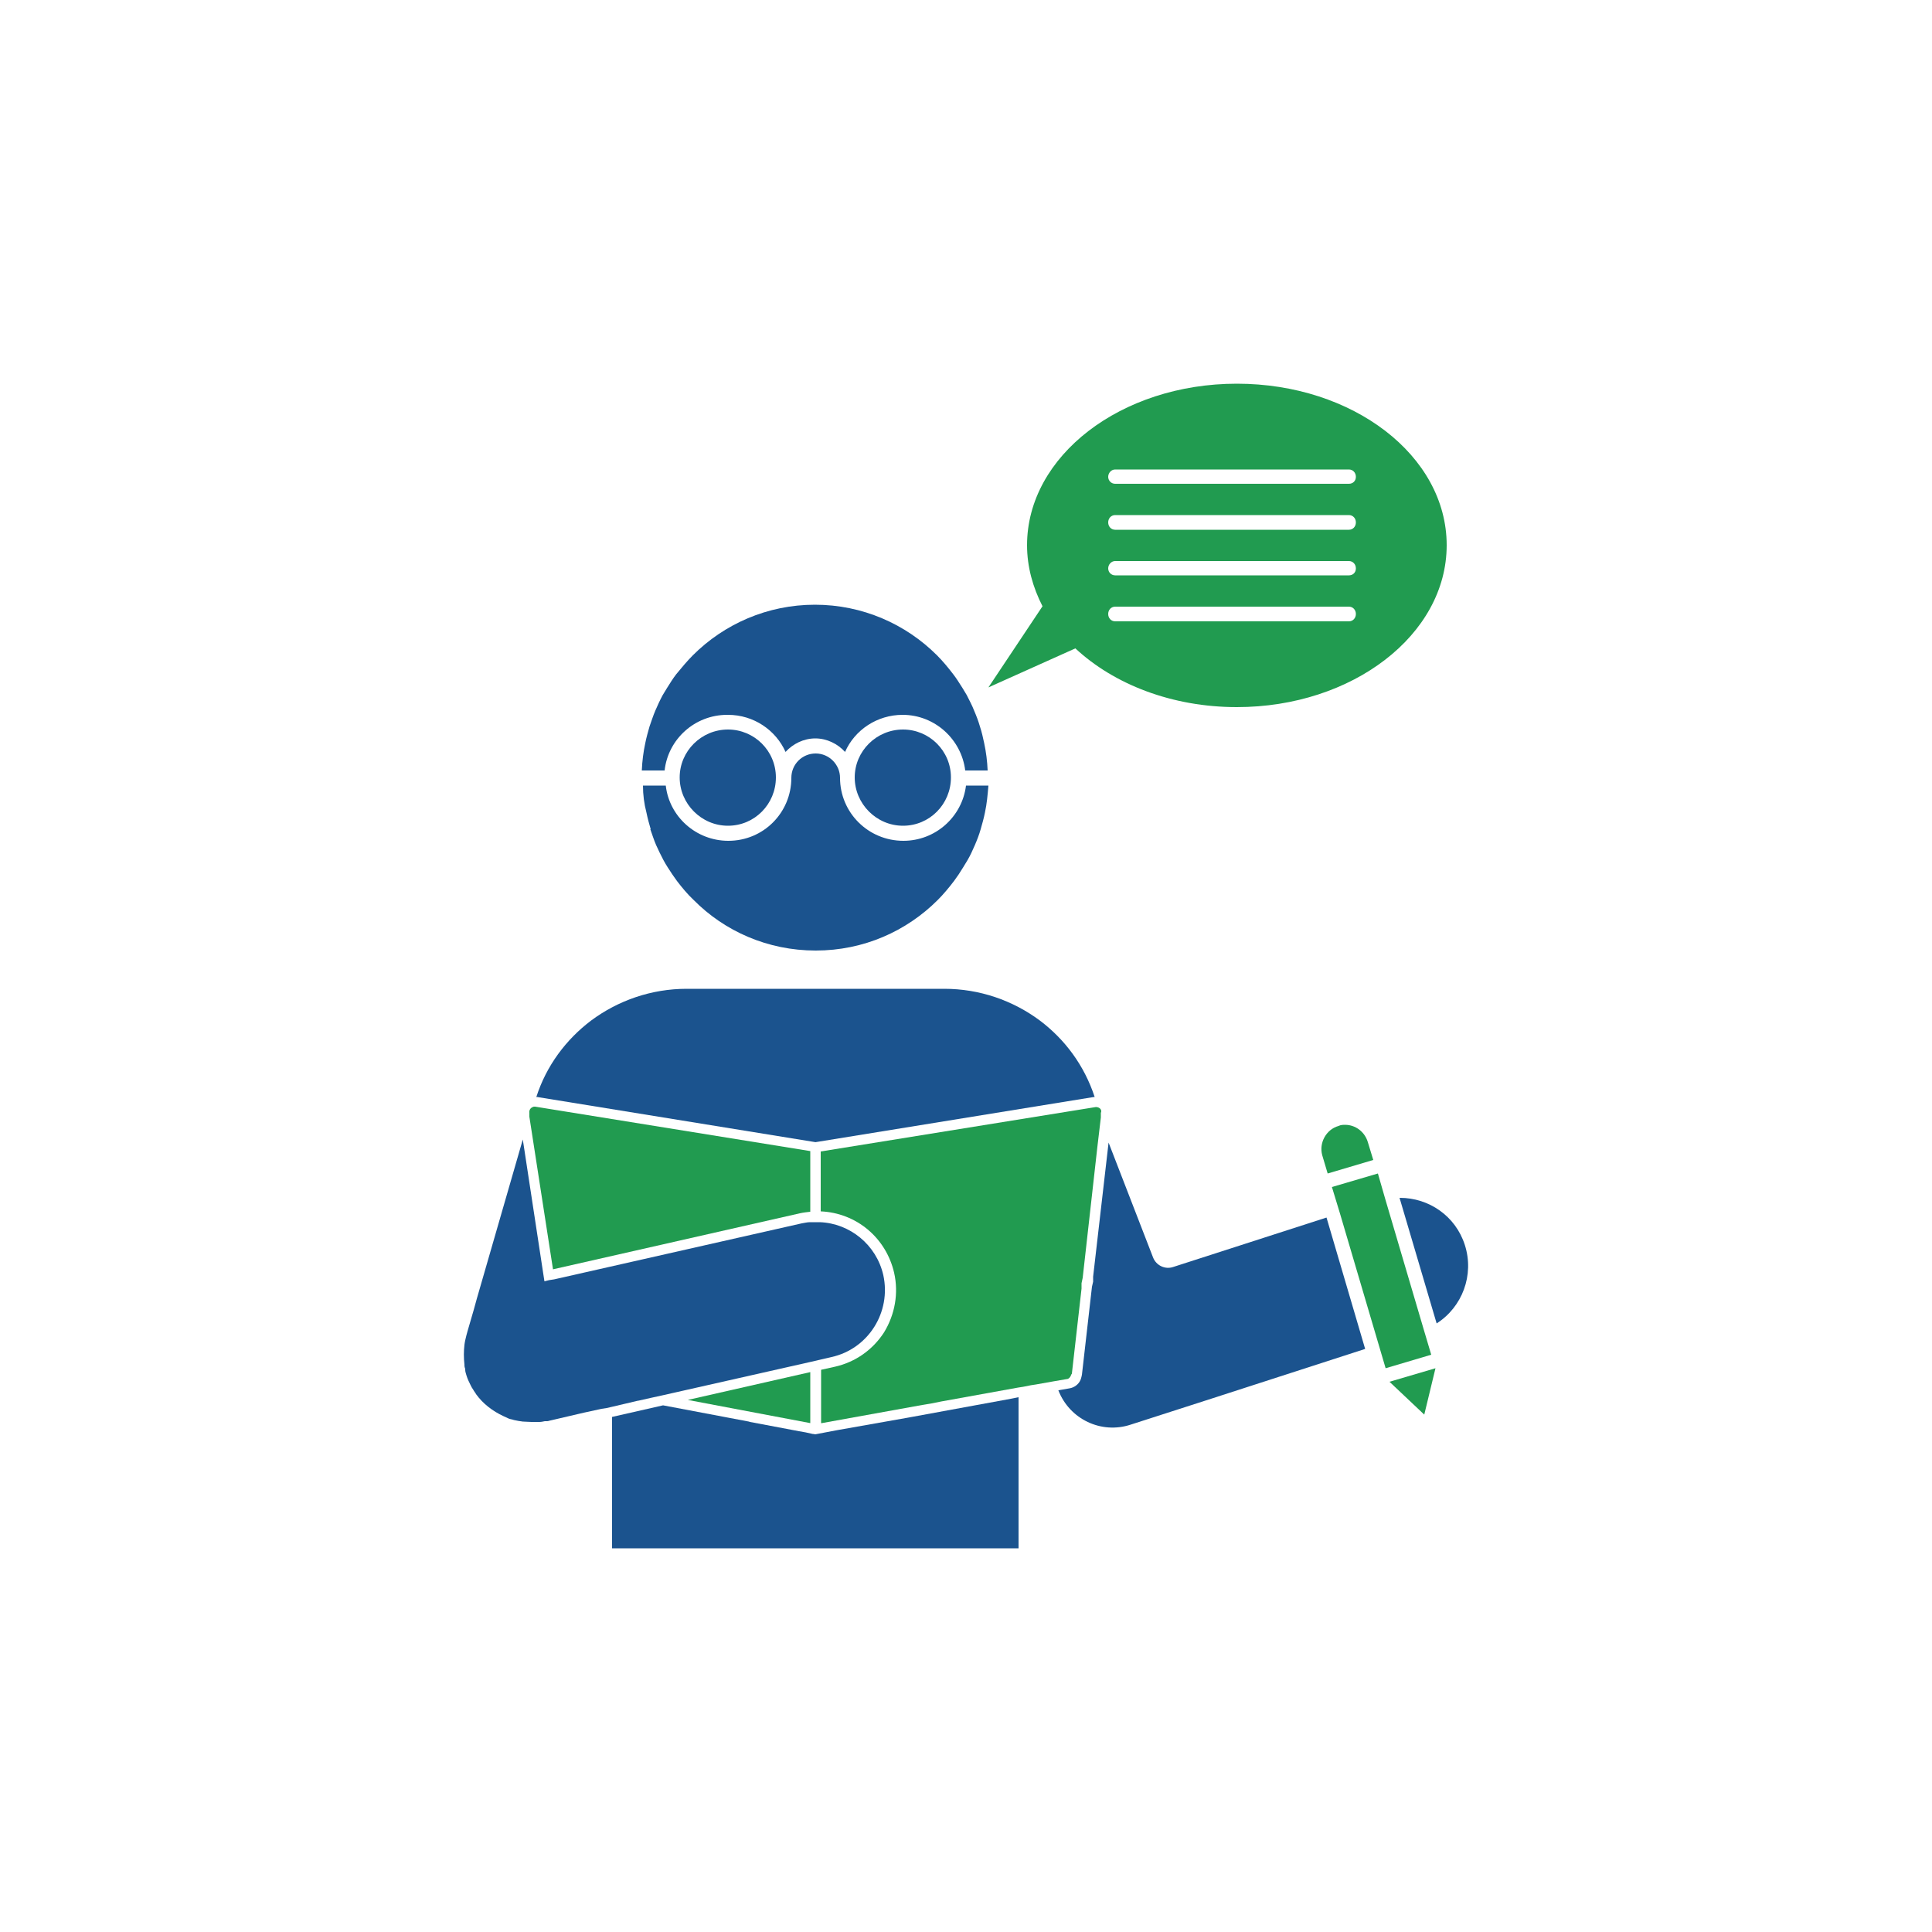 <?xml version="1.0" encoding="UTF-8"?>
<svg id="Layer_1" xmlns="http://www.w3.org/2000/svg" version="1.1" viewBox="0 0 50 50">
  <!-- Generator: Adobe Illustrator 29.6.1, SVG Export Plug-In . SVG Version: 2.1.1 Build 9)  -->
  <defs>
    <style>
      .st0, .st1 {
        fill: #1b538e;
      }

      .st2 {
        fill: #219a50;
      }

      .st3 {
        fill: #19548e;
      }

      .st4 {
        fill: #219a4f;
      }

      .st5 {
        display: none;
      }

      .st6 {
        fill: #1c5291;
      }

      .st7, .st8 {
        fill: #219b50;
      }

      .st7, .st1 {
        fill-rule: evenodd;
      }
    </style>
  </defs>
  <g class="st5">
    <polygon class="st2" points="33.71 26.78 31.29 26.78 31.29 29.26 28.78 29.26 28.78 31.63 31.29 31.63 31.29 34.13 31.56 34.13 33.71 34.13 33.71 31.98 33.71 31.63 34.06 31.63 36.22 31.63 36.22 29.47 36.22 29.26 33.71 29.26 33.71 26.78"/>
    <path class="st2" d="M32.5,23.89c-3.63,0-6.57,2.93-6.58,6.56s2.93,6.57,6.56,6.58,6.57-2.93,6.58-6.56c0-1.07-.26-2.13-.76-3.08-1.14-2.15-3.37-3.5-5.8-3.5ZM32.5,35.53c-2.8,0-5.07-2.28-5.07-5.08s2.28-5.07,5.08-5.07c2.8,0,5.06,2.27,5.07,5.07.02,2.79-2.23,5.06-5.02,5.08-.02,0-.04,0-.06,0Z"/>
    <path class="st6" d="M40.52,12.03h0c-3.63-3.63-9.51-3.63-13.14,0l-2.37,2.37-2.37-2.37c-3.63-3.63-9.52-3.63-13.15,0-1.72,1.72-2.7,4.05-2.72,6.48h6.56l3.8,3.8v-7.34l5.03,5.04h4.67v1.14h-5.13l-3.42-3.42v7.38l-5.44-5.44h-6.01c.24,2.08,1.18,4.02,2.66,5.49l2.37,2.37,13.14,13.14,3.89-3.89c-3.51-1.99-4.74-6.44-2.75-9.95,1.99-3.51,6.44-4.74,9.95-2.75,1.15.65,2.1,1.6,2.75,2.75l1.67-1.67c3.63-3.63,3.63-9.51,0-13.14Z"/>
  </g>
  <g class="st5">
    <path class="st0" d="M37.58,26.72c0,1.34-.34,2.61-.93,3.71-.4.75-.58,1.49-.58,2.34,0,1.36-.34,2.64-.95,3.76-1.1,2.02-3.34,2.99-5.57,2.43l-.83-.21v-7.54c.4.42.63.9.63,1.41,0,.29.23.52.52.52s.52-.23.52-.52c0-1.06-.59-2.04-1.66-2.76-1.01-.68-2.33-1.05-3.74-1.05s-2.74.37-3.74,1.05c-1.07.72-1.66,1.7-1.66,2.76,0,.29.23.52.52.52s.52-.23.52-.52c0-.5.22-.99.62-1.41v7.54l-.83.21c-2.22.56-4.46-.42-5.56-2.43-.61-1.12-.95-2.4-.95-3.76,0-.86-.18-1.59-.59-2.34-.59-1.1-.93-2.37-.93-3.71,0-1.51.43-2.92,1.17-4.12.31-.51.52-1.03.63-1.58.23-1.14.65-2.21,1.65-2.79,1.81-1.06,3.42-1.56,4.84-1.94.39.69.58,1.45.58,2.31v4.53c-.41-.43-.62-.91-.62-1.41,0-.29-.23-.52-.52-.52s-.52.23-.52.52c0,1.06.59,2.04,1.66,2.76,1.01.68,2.33,1.05,3.74,1.05s2.73-.37,3.74-1.05c1.07-.72,1.66-1.7,1.66-2.76,0-.29-.23-.52-.52-.52s-.52.23-.52.52c0,.51-.23,1-.63,1.41v-4.53c0-.86.19-1.62.59-2.31,1.42.38,3.02.87,4.83,1.94,1,.58,1.42,1.66,1.65,2.79.11.55.32,1.07.64,1.58.74,1.2,1.16,2.61,1.16,4.12h0Z"/>
    <path class="st8" d="M27.67,23.88v-1.64h-5.34v1.65c.76.38,1.69.59,2.67.59s1.92-.23,2.66-.6h0Z"/>
    <rect class="st8" x="22.33" y="18.62" width="5.34" height="2.58"/>
    <path class="st8" d="M27.67,30.47c-.74-.37-1.67-.6-2.66-.6s-1.91.21-2.67.59v1.56h5.34v-1.55Z"/>
    <path class="st8" d="M31.16,9.63l-.67-.71c-.74-.79-1.93-.94-2.84-.35-.77.49-1.67.77-2.65.77s-1.89-.28-2.65-.77c-.92-.59-2.1-.44-2.84.35l-.67.71c-.83.88-.81,2.26.05,3.12l1.74,1.74c.88.88,1.42,1.91,1.62,3.08h5.51c.2-1.17.74-2.2,1.63-3.08l1.74-1.74c.85-.86.87-2.24.05-3.12h0Z"/>
    <rect class="st8" x="22.33" y="40.31" width="5.34" height="1.49"/>
    <rect class="st8" x="22.33" y="33.07" width="5.34" height="2.57"/>
    <rect class="st8" x="22.33" y="36.69" width="5.34" height="2.57"/>
  </g>
  <g class="st5">
    <circle class="st8" cx="22.01" cy="25" r="5.14"/>
    <circle class="st8" cx="29.17" cy="22.51" r="5.14"/>
    <circle class="st8" cx="28.52" cy="29" r="5.14"/>
    <path class="st0" d="M39.93,32.62c.61.61.61,1.52,0,2.13l-4.27,4.27c-.3.3-.76.46-1.07.46s-.76-.15-1.07-.46c-.61-.61-.61-1.52,0-2.13l4.27-4.27c.46-.61,1.52-.61,2.13,0ZM41.76,21.95v6.1c0,.91-.61,1.52-1.52,1.52s-1.52-.61-1.52-1.52v-1.52h-1.68c-.76,5.49-5.03,9.9-10.51,10.51v1.68h1.52c.91,0,1.52.61,1.52,1.52s-.61,1.52-1.52,1.52h-6.1c-.91,0-1.52-.61-1.52-1.52s.61-1.52,1.52-1.52h1.52v-1.68c-2.13-.3-4.27-1.07-5.79-2.44l-1.22,1.22,1.07,1.07c.61.61.61,1.52,0,2.13-.3.3-.76.46-1.07.46s-.76-.15-1.07-.46l-4.27-4.27c-.61-.61-.61-1.52,0-2.13s1.52-.61,2.13,0l1.07,1.07,1.22-1.22c-1.83-1.98-2.74-4.57-2.74-7.47,0-3.05,1.07-5.79,2.9-7.92l-1.52-1.52-1.07,1.22c-.3.3-.61.46-1.07.46s-.76-.15-1.07-.46c-.61-.61-.61-1.52,0-2.13l4.27-4.27c.61-.61,1.52-.61,2.13,0,.61.61.61,1.52,0,2.13l-.91.91,1.52,1.52c1.52-1.07,3.5-1.83,5.49-2.13v-1.52h-1.52c-.91,0-1.52-.61-1.52-1.52s.61-1.52,1.52-1.52h6.1c.91,0,1.52.61,1.52,1.52s-.61,1.52-1.52,1.52h-1.52v1.68c2.29.3,4.27,1.22,5.94,2.59l1.98-1.98-1.07-1.07c-.61-.61-.61-1.52,0-2.13s1.52-.61,2.13,0l4.27,4.27c.61.61.61,1.52,0,2.13-.3.3-.76.46-1.07.46s-.76-.15-1.07-.46l-1.07-1.07-1.98,1.98c1.22,1.68,2.13,3.66,2.44,5.79h1.68v-1.52c0-.91.61-1.52,1.52-1.52s1.52.61,1.52,1.52ZM21.95,29.57c2.59,0,4.57-2.13,4.57-4.57,0-2.59-1.98-4.57-4.57-4.57s-4.57,1.98-4.57,4.57c0,2.44,1.98,4.57,4.57,4.57ZM29.57,29.57c0-.76-.76-1.52-1.52-1.52s-1.52.76-1.52,1.52.76,1.52,1.52,1.52,1.52-.76,1.52-1.52ZM31.1,21.95c0-.76-.76-1.52-1.52-1.52s-1.52.76-1.52,1.52.76,1.52,1.52,1.52,1.52-.76,1.52-1.52ZM11.29,28.05v-6.1c0-.91-.61-1.52-1.52-1.52s-1.52.61-1.52,1.52v6.1c0,.91.61,1.52,1.52,1.52s1.52-.61,1.52-1.52ZM21.95,23.48c-.76,0-1.52.76-1.52,1.52s.76,1.52,1.52,1.52,1.52-.76,1.52-1.52-.76-1.52-1.52-1.52Z"/>
  </g>
  <g class="st5">
    <path class="st0" d="M7.76,28.45c.06-.24.1-.48.17-.71.69-2.11,2.2-3.28,4.33-3.65.62-.11,1.28-.04,1.91-.09.17-.01.37-.09.49-.21.95-.91,1.98-1.72,3.13-2.37.84-.48,1.1-.53,2.15-.42v5.01h10.1v-5.02c.7-.02,1.32-.06,1.95.3,1.2.68,2.29,1.49,3.28,2.45.21.2.4.27.68.27.91-.02,1.82-.04,2.7.28,1.86.68,3.15,1.9,3.52,3.9.48,2.61-1.33,5.22-3.93,5.77-.21.04-.32.13-.43.31-.6,1.04-1.57,1.55-2.7,1.76-1.45.26-2.82.06-4.01-.89-1.39-1.11-1.39-2.93-.03-4.06,1.56-1.3,4.34-1.35,5.93-.09.27.21.51.48.7.76.15.23.28.22.49.14,1.19-.45,2.05-1.68,2.03-2.95-.02-1.19-.88-2.27-2.12-2.72-.64-.23-1.3-.21-1.97-.19-.07,0-.18.07-.2.13-.41,1.17-1.36,1.64-2.47,1.89-.66.14-1.32.26-1.98.39-.9.18-1.45.71-1.78,1.56-.33.88-.43,1.79-.43,2.71,0,1.56-.33,3.05-.83,4.51-.27.8-.39,1.61-.4,2.44-.01.85,0,1.7,0,2.57h-6.07c0-.12,0-.26,0-.38-.04-1.17-.06-2.33-.14-3.49-.03-.45-.19-.9-.34-1.33-.54-1.59-.79-3.22-.79-4.89,0-.88-.21-1.71-.58-2.5-.24-.52-.61-.9-1.16-1.05-.8-.21-1.62-.36-2.42-.54-.68-.15-1.33-.37-1.81-.89-.3-.32-.51-.72-.79-1.13-.82-.04-1.7-.03-2.52.41-1.12.6-1.73,1.67-1.62,2.9.1,1.18.91,2.18,2.09,2.55.1.03.29.01.33-.06.63-.97,1.56-1.47,2.66-1.67,1.33-.25,2.6-.08,3.75.67,1.72,1.12,1.78,3.22.13,4.44-1.51,1.11-4.02,1.17-5.55.06-.4-.29-.69-.75-1.04-1.12-.09-.1-.21-.21-.33-.23-2.07-.45-3.63-2.08-3.99-4.19-.01-.09-.04-.17-.07-.26v-1.08Z"/>
    <path class="st8" d="M21.98,7.77v5.13h-5.03v6.07h5.04v5.01h6.06v-5.04h5.02v-6.07h-5.02v-5.11h-6.06Z"/>
  </g>
  <g class="st5">
    <path class="st0" d="M31.19,28.92c-.65-.57-1.33-1.11-2.09-1.52l-.03-10.88c-.46-5.12-4.92-9.26-10.21-8.11-3.81.83-6.45,4.44-6.72,8.24v10.67c-2.82,1.28-4.38,3.86-4.25,6.96.34,7.47,10.01,7.84,15.57,7.39,2.41-.19,4.88-.8,6.9-2.15,3.66,3.63,10.03,2.03,11.48-2.93,1.85-6.36-5.24-11.36-10.64-7.66ZM25.83,17.76c1.35-.05.57,1.71,0,2.21v-2.21ZM15.11,17.76v2.21c-.6-.49-1.34-2.26,0-2.21ZM8.79,35.08c-.43-2.84.58-5.28,3.07-6.72.16-.1.91-.5,1.02-.52.05,0,.1,0,.14.02l1.71,2.47-1.83,1.6-.05.43,3.86,8.35c-3.43-.32-7.33-1.77-7.91-5.62ZM17.78,40.83l.06-11.86c1.44,1.54,3.71,1.61,5.13,0l.06,11.85c-1.72.21-3.52.18-5.25,0ZM17.94,25.11c.81.6,1.67,1.14,2.73,1.08.9-.05,1.57-.58,2.31-1.01v2.12c0,.15-.39.87-.51,1.01-1.32,1.71-3.79,1.21-4.49-.77-.26-.76-.15-1.66-.04-2.44ZM20.22,25.36c-1.34-.12-4.15-2.52-4.28-3.96-.15-1.59.11-3.4,0-5.01.23-2.07,3.8-1.6,5.17-2.18.36.23.64.55,1.04.72,1.01.46,2.55.17,2.85,1.52-.22,1.63.42,4.47-.33,5.88-.63,1.19-3.07,3.16-4.46,3.02ZM29.58,30.54c-1.82,2.54-1.68,5.88.18,8.35-1.63,1.17-3.63,1.56-5.57,1.88l3.85-8.49-.06-.35-1.25-1.61,1.28-2.54c.92.44,1.83.92,2.51,1.68-.3.37-.65.69-.94,1.08Z"/>
    <path class="st8" d="M34.07,32.4c.91-.05,1.68-.08,2.43.52.87.69,1.01,1.74.8,2.78.63-.03,1.1-.09,1.71.1.38.12,1.24.54,1.03,1.03-.25.58-.81-.08-1.09-.21-.52-.24-1.21-.2-1.75-.03-.17.56-.22,1.21.02,1.76.11.25.8.81.27,1.07-.46.23-.9-.5-1.05-.86-.22-.56-.19-1.25-.1-1.84-2.17.49-3.78-1.13-3.3-3.3-.72.12-1.48.13-2.14-.24-.31-.17-.92-.7-.42-1.02.36-.24.62.24.93.38.59.28,1.2.17,1.81.05.04-.59.18-1.17-.06-1.73-.14-.33-.65-.64-.38-1.03.41-.58,1.06.51,1.18.86.2.58.16,1.11.1,1.71ZM34.32,33.23l-.43.08-.08.43.51-.51ZM35.78,33.36l-.28-.07-1.59,1.52c-.03.17.07.39.26.25.25-.18,1.31-1.26,1.52-1.52.05-.06.12-.08.09-.19ZM36.32,33.99c-.41.54-1.25,1.09-1.62,1.61-.04.06-.11.09-.03.16l.35.1c.34-.47,1.18-1.01,1.47-1.46.09-.14-.06-.33-.16-.41Z"/>
    <path class="st0" d="M36.32,33.99c.11.09.25.28.16.41-.29.45-1.12.99-1.47,1.46l-.35-.1c-.08-.07,0-.11.03-.16.37-.53,1.21-1.08,1.62-1.61Z"/>
    <path class="st0" d="M35.78,33.36c.03.11-.05.13-.09.19-.21.27-1.27,1.35-1.52,1.52-.19.13-.29-.09-.26-.25l1.59-1.52.28.07Z"/>
    <polygon class="st0" points="34.32 33.23 33.82 33.73 33.89 33.3 34.32 33.23"/>
  </g>
  <g class="st5">
    <path class="st3" d="M28.32,8.7c-.6,2.13-.64,4.5.84,6.29,1.77,2.15,4.27.59,6.47.95,2.68.44,4.77,2.97,5.5,5.47,2.89,9.85-7.71,19.17-17.23,16.39-2.73-.8-4.35-2.17-5.87-4.52-.86-1.32-2.11-4.12-4.01-3.93-1.2.12-2.07,1.81-2.22,2.88-.43,3.2,2.08,5.62,4.63,7.04l-1.48,2.92c-.12.09-.96-.47-1.13-.58-3.35-2.1-5.93-5.62-5.38-9.77.47-3.52,3.49-6.8,7.27-5.67,1.2.36,2.2,1.3,3.37,1.79,3.49,1.45,8.14-.13,9.19-3.97,1.16-4.2-1.88-6.05-3.13-9.58-.77-2.18-.72-4.41-.06-6.62l3.23.9ZM36.09,32.34c3.13-3.14,4.95-8.94,1.72-12.64-1.53-1.75-4.53-2.42-6.47-.99-1.26.92-.89,1.7-.75,2.99.55,5.19-3.58,8.33-8.36,8.74-1.23.11-2.66-.26-2.1,1.65s2.72,3.21,4.49,3.71c4.15,1.18,8.54-.51,11.48-3.46Z"/>
    <path class="st4" d="M37.75,28.77c.08.1-.87,1.54-1.01,1.73-2.55,3.55-7.44,5.81-11.78,4.64-1.79-.48-4.05-1.83-4.24-3.85.73-.22,1.5-.11,2.28-.21,1.88-.23,3.55-.95,5.09-2,.47-.32.69-.79,1.33-.54.2.08.37.29.61.29.44,0,.61-.58,1.34-.31.22.08.34.3.6.31.46.02.61-.6,1.39-.29.2.08.37.29.61.29.46,0,.59-.58,1.37-.27.17.07.34.25.51.27.49.05.71-.57,1.45-.29.15.06.27.22.45.23ZM33.92,29.69c-.81.09-.76,1.38.11,1.35s.79-1.45-.11-1.35ZM28.02,30.8c-.74.77.51,1.79,1.14,1.04s-.49-1.73-1.14-1.04ZM30.89,32.53c-.65.15-.37,1.21.29,1.07s.59-1.27-.29-1.07ZM25.01,32.59c-.51.15-.34,1.14.34.93.57-.18.4-1.15-.34-.93Z"/>
    <path class="st4" d="M33.15,21.17c1.47-.23,1.6,2.18-.08,1.92-.96-.15-.98-1.75.08-1.92Z"/>
    <path class="st4" d="M36.24,24.54c.76.8-.51,1.89-1.21,1.11s.5-1.85,1.21-1.11Z"/>
    <path class="st4" d="M32.5,25.56c.97-.13,1.1,1.45.11,1.48-.92.02-1-1.36-.11-1.48Z"/>
  </g>
  <g class="st5">
    <path class="st1" d="M39.93,18.44h-7.13s-.07-.03-.07-.07v-7.13c0-.93-.76-1.69-1.69-1.69h-5.5c-.93,0-1.69.76-1.69,1.69v7.13s-.03.07-.07.07h-7.13c-.93,0-1.69.76-1.69,1.69v2.31s-.01.05-.04.06c-2.37,1.22-4.11,3.45-4.66,6.12,0,.03-.02.05-.05.05-1.12.25-1.84,1.35-1.84,2.52,0,1.27.86,2.46,2.11,2.57.03,0,.05.02.06.05.33,1.81,1.31,3.42,2.72,4.59,1.52,1.27,3.52,2.04,5.73,2.04,3.13,0,6.05-1.59,7.55-4.2h0s.03-.03.06-.03h4.44c.93,0,1.69-.76,1.69-1.69v-7.13s.03-.07.07-.07h7.13c.93,0,1.69-.76,1.69-1.69v-5.5c0-.93-.76-1.69-1.69-1.69ZM27.12,32.76c-.28-.05-.55.14-.58.44-.2,1.76-1.1,3.32-2.45,4.45-2.89,2.41-7.3,2.41-10.18,0-1.35-1.13-2.26-2.7-2.45-4.46-.03-.29-.3-.49-.58-.43-.41.08-.82-.09-1.1-.42-.85-.99-.27-2.73.9-2.73.25,0,.46-.17.5-.42.3-1.9,1.28-3.58,2.69-4.78,1.05-.9,2.35-1.53,3.77-1.77.05,0,.09.05.07.1-.37.7-.65,1.48-.78,2.23-.16,1-.03,1.95.57,2.61.77.85,2.32,1.09,3.19.28,1.1-1.02.59-2.94-1-3.05-.27-.02-.51.19-.53.46s.19.51.46.53h0c.45.03.69.38.66.79-.07.96-1.42.99-2.03.35-.39-.41-.47-1.08-.35-1.81.14-.87.55-1.81,1.05-2.57.01-.02.03-.03.05-.03,3.92,0,7.23,2.86,7.83,6.68.04.25.25.42.5.42h0c.78,0,1.3.78,1.3,1.59,0,.91-.67,1.73-1.51,1.57Z"/>
    <path class="st7" d="M17.34,30.37c-.9-1.29-2.81-1.29-3.71,0-.16.22-.1.53.12.69.22.16.53.1.69-.12.51-.73,1.59-.73,2.1,0,.16.22.46.28.69.12.22-.16.28-.46.12-.69h0Z"/>
    <path class="st7" d="M21.47,30.93c.51-.73,1.59-.73,2.1,0,.16.22.46.28.69.12.22-.16.28-.46.12-.69-.9-1.29-2.81-1.29-3.71,0-.16.22-.1.53.12.69.22.16.53.1.69-.12h0Z"/>
    <path class="st7" d="M17.04,35.9c.2.34.49.63.83.83h0c1.09.63,2.47.24,3.09-.83.14-.24.06-.54-.18-.67-.24-.14-.54-.06-.67.18-.36.61-1.14.82-1.75.47h0c-.2-.11-.35-.27-.47-.47-.14-.24-.44-.32-.67-.18-.24.13-.32.43-.18.67h0Z"/>
  </g>
  <g>
    <path class="st0" d="M21.1,29.56l7.21-1.17h.02c-.27-.82-.77-1.49-1.42-1.98-.7-.52-1.56-.82-2.47-.82h-6.67c-.91,0-1.77.3-2.47.82-.65.49-1.16,1.17-1.42,1.98h.02l7.21,1.17Z"/>
    <path class="st0" d="M18.84,18.88c-.69,0-1.25.56-1.25,1.24s.56,1.25,1.25,1.25,1.24-.56,1.24-1.25-.56-1.24-1.24-1.24Z"/>
    <path class="st0" d="M16.83,21.46c.05.14.09.27.15.41.06.13.12.26.19.39.07.13.15.25.23.37.04.06.08.11.12.17.13.17.27.34.43.49.8.81,1.92,1.31,3.16,1.31s2.35-.5,3.16-1.31c.15-.15.29-.32.42-.49.04-.06.08-.11.12-.17.08-.12.15-.24.23-.37.07-.12.13-.25.19-.39.06-.14.11-.27.15-.41.04-.14.08-.28.11-.43.05-.23.07-.46.09-.7h-.58c-.1.81-.79,1.43-1.62,1.43-.91,0-1.64-.73-1.64-1.63,0-.34-.28-.63-.63-.63s-.63.28-.63.63c0,.9-.72,1.63-1.63,1.63-.84,0-1.53-.63-1.62-1.43h-.59c0,.24.03.47.09.7.03.15.07.29.11.43Z"/>
    <path class="st0" d="M18.84,18.5c.67,0,1.24.4,1.49.96.19-.21.47-.35.77-.35s.58.14.77.35c.25-.57.83-.96,1.49-.96.83,0,1.52.63,1.62,1.44h.58c-.01-.24-.04-.48-.09-.71-.03-.14-.06-.28-.11-.43-.04-.14-.09-.27-.15-.41-.05-.13-.12-.26-.19-.4-.07-.12-.15-.25-.23-.37-.04-.06-.08-.12-.12-.17-.13-.17-.27-.34-.42-.49-.81-.81-1.93-1.31-3.16-1.31s-2.35.5-3.16,1.31c-.15.15-.29.32-.43.49-.04.05-.08.11-.12.17-.08.12-.15.24-.23.37-.07.13-.13.26-.19.4-.06.14-.1.27-.15.41-.04.14-.08.28-.11.43-.05.23-.08.47-.09.71h.59c.09-.81.78-1.44,1.62-1.44Z"/>
    <path class="st0" d="M23.37,18.88c-.69,0-1.25.56-1.25,1.24s.56,1.25,1.25,1.25,1.24-.56,1.24-1.25-.56-1.24-1.24-1.24Z"/>
    <path class="st8" d="M32.01,9.93c-3,0-5.43,1.87-5.43,4.18,0,.56.15,1.09.4,1.58l-1.4,2.1,2.25-1.01c1,.93,2.5,1.52,4.18,1.52,2.99,0,5.43-1.87,5.43-4.19s-2.43-4.18-5.43-4.18ZM34.91,16.08h-6.05c-.1,0-.18-.08-.18-.19s.08-.19.18-.19h6.05c.1,0,.18.08.18.19s-.08.19-.18.19ZM34.91,14.89h-6.05c-.1,0-.18-.08-.18-.18s.08-.19.18-.19h6.05c.1,0,.18.08.18.19s-.08.18-.18.18ZM34.91,13.71h-6.05c-.1,0-.18-.08-.18-.19s.08-.19.18-.19h6.05c.1,0,.18.08.18.19s-.08.19-.18.19ZM34.91,12.52h-6.05c-.1,0-.18-.08-.18-.18s.08-.19.18-.19h6.05c.1,0,.18.08.18.19s-.08.18-.18.18Z"/>
    <path class="st8" d="M14.31,32.85l6.39-1.45c.09-.02.18-.03.27-.04v-1.57l-7.12-1.15s-.02,0-.02,0c-.01,0-.03,0-.04.01-.06.02-.1.08-.09.15v.1s.61,3.94.61,3.94Z"/>
    <polygon class="st0" points="23.49 36.69 21.68 37.01 21.52 37.04 21.1 37.12 21.04 37.11 21.03 37.11 20.85 37.07 20.68 37.04 19.41 36.8 19.38 36.79 17.16 36.37 15.84 36.67 15.84 40.07 26.36 40.07 26.36 36.16 26.16 36.2 23.49 36.69"/>
    <polygon class="st8" points="20.97 35.51 17.8 36.23 20.97 36.83 20.97 35.51"/>
    <path class="st0" d="M16.52,36.25l.31-.07h0l.32-.07,3.81-.86.26-.06.3-.07c.95-.21,1.55-1.16,1.34-2.12-.18-.79-.87-1.34-1.64-1.37-.03,0-.06,0-.08,0-.06,0-.12,0-.18,0-.07,0-.14.02-.21.03l-6.41,1.45-.13.02-.12.03-.02-.13-.02-.13-.52-3.41-1.19,4.12-.08.29-.16.55s-.02.07-.03.11c-.02.08-.04.16-.05.24-.02.17-.02.34,0,.52,0,0,0,.01,0,.02,0,.03.01.06.02.09,0,.02,0,.02,0,.03,0,.04.02.09.03.13.03.1.07.18.11.26.02.04.04.08.07.12.02.04.05.07.07.11.18.25.43.44.71.57.04.02.09.04.13.06s.09.02.14.04c.08.02.16.03.23.04.07,0,.14.01.22.01.06,0,.14,0,.21,0,.05,0,.09-.01.14-.02.01,0,.03,0,.05,0,.02,0,.04,0,.06-.01l.6-.14.3-.07.46-.1.13-.02.13-.03.68-.16Z"/>
    <path class="st8" d="M27.74,35.55l.25-2.2v-.14s.03-.14.03-.14l.38-3.39.09-.76v-.12c.03-.06-.01-.12-.07-.14-.01,0-.03-.01-.04-.01,0,0-.01,0-.02,0l-7.12,1.15v1.55c.92.04,1.69.68,1.9,1.59.12.53.02,1.08-.26,1.54-.29.45-.74.77-1.27.89l-.36.08v1.38h.02s0,0,0,0h0l2.6-.47.24-.04h0l.25-.05,1.99-.36.13-.02.2-.04.13-.02.45-.08.35-.06c.05,0,.1-.06.11-.11Z"/>
    <path class="st0" d="M30.36,32.79c-.21.07-.44-.04-.52-.25l-1.15-2.97-.4,3.47v.13s-.03.13-.03.13l-.26,2.28s-.02.1-.04.14c-.05.11-.16.19-.28.21l-.29.05c.29.75,1.11,1.14,1.87.89l2.02-.65,4.05-1.31-1-3.4-3.97,1.28Z"/>
    <path class="st8" d="M34.82,29.11c-.06,0-.12,0-.18.03-.32.09-.51.44-.42.76l.14.47,1.18-.35-.14-.46c-.08-.27-.32-.45-.59-.45Z"/>
    <polygon class="st8" points="36.85 34.42 35.85 31.03 35.66 30.37 34.47 30.72 34.68 31.41 35.68 34.8 35.86 35.41 37.04 35.06 36.85 34.42"/>
    <path class="st0" d="M37.91,32.22c-.24-.75-.93-1.22-1.68-1.22h-.01l.96,3.25c.66-.42.98-1.25.73-2.03Z"/>
    <polygon class="st8" points="36.86 36.61 37.15 35.41 35.96 35.76 36.86 36.61"/>
  </g>
</svg>